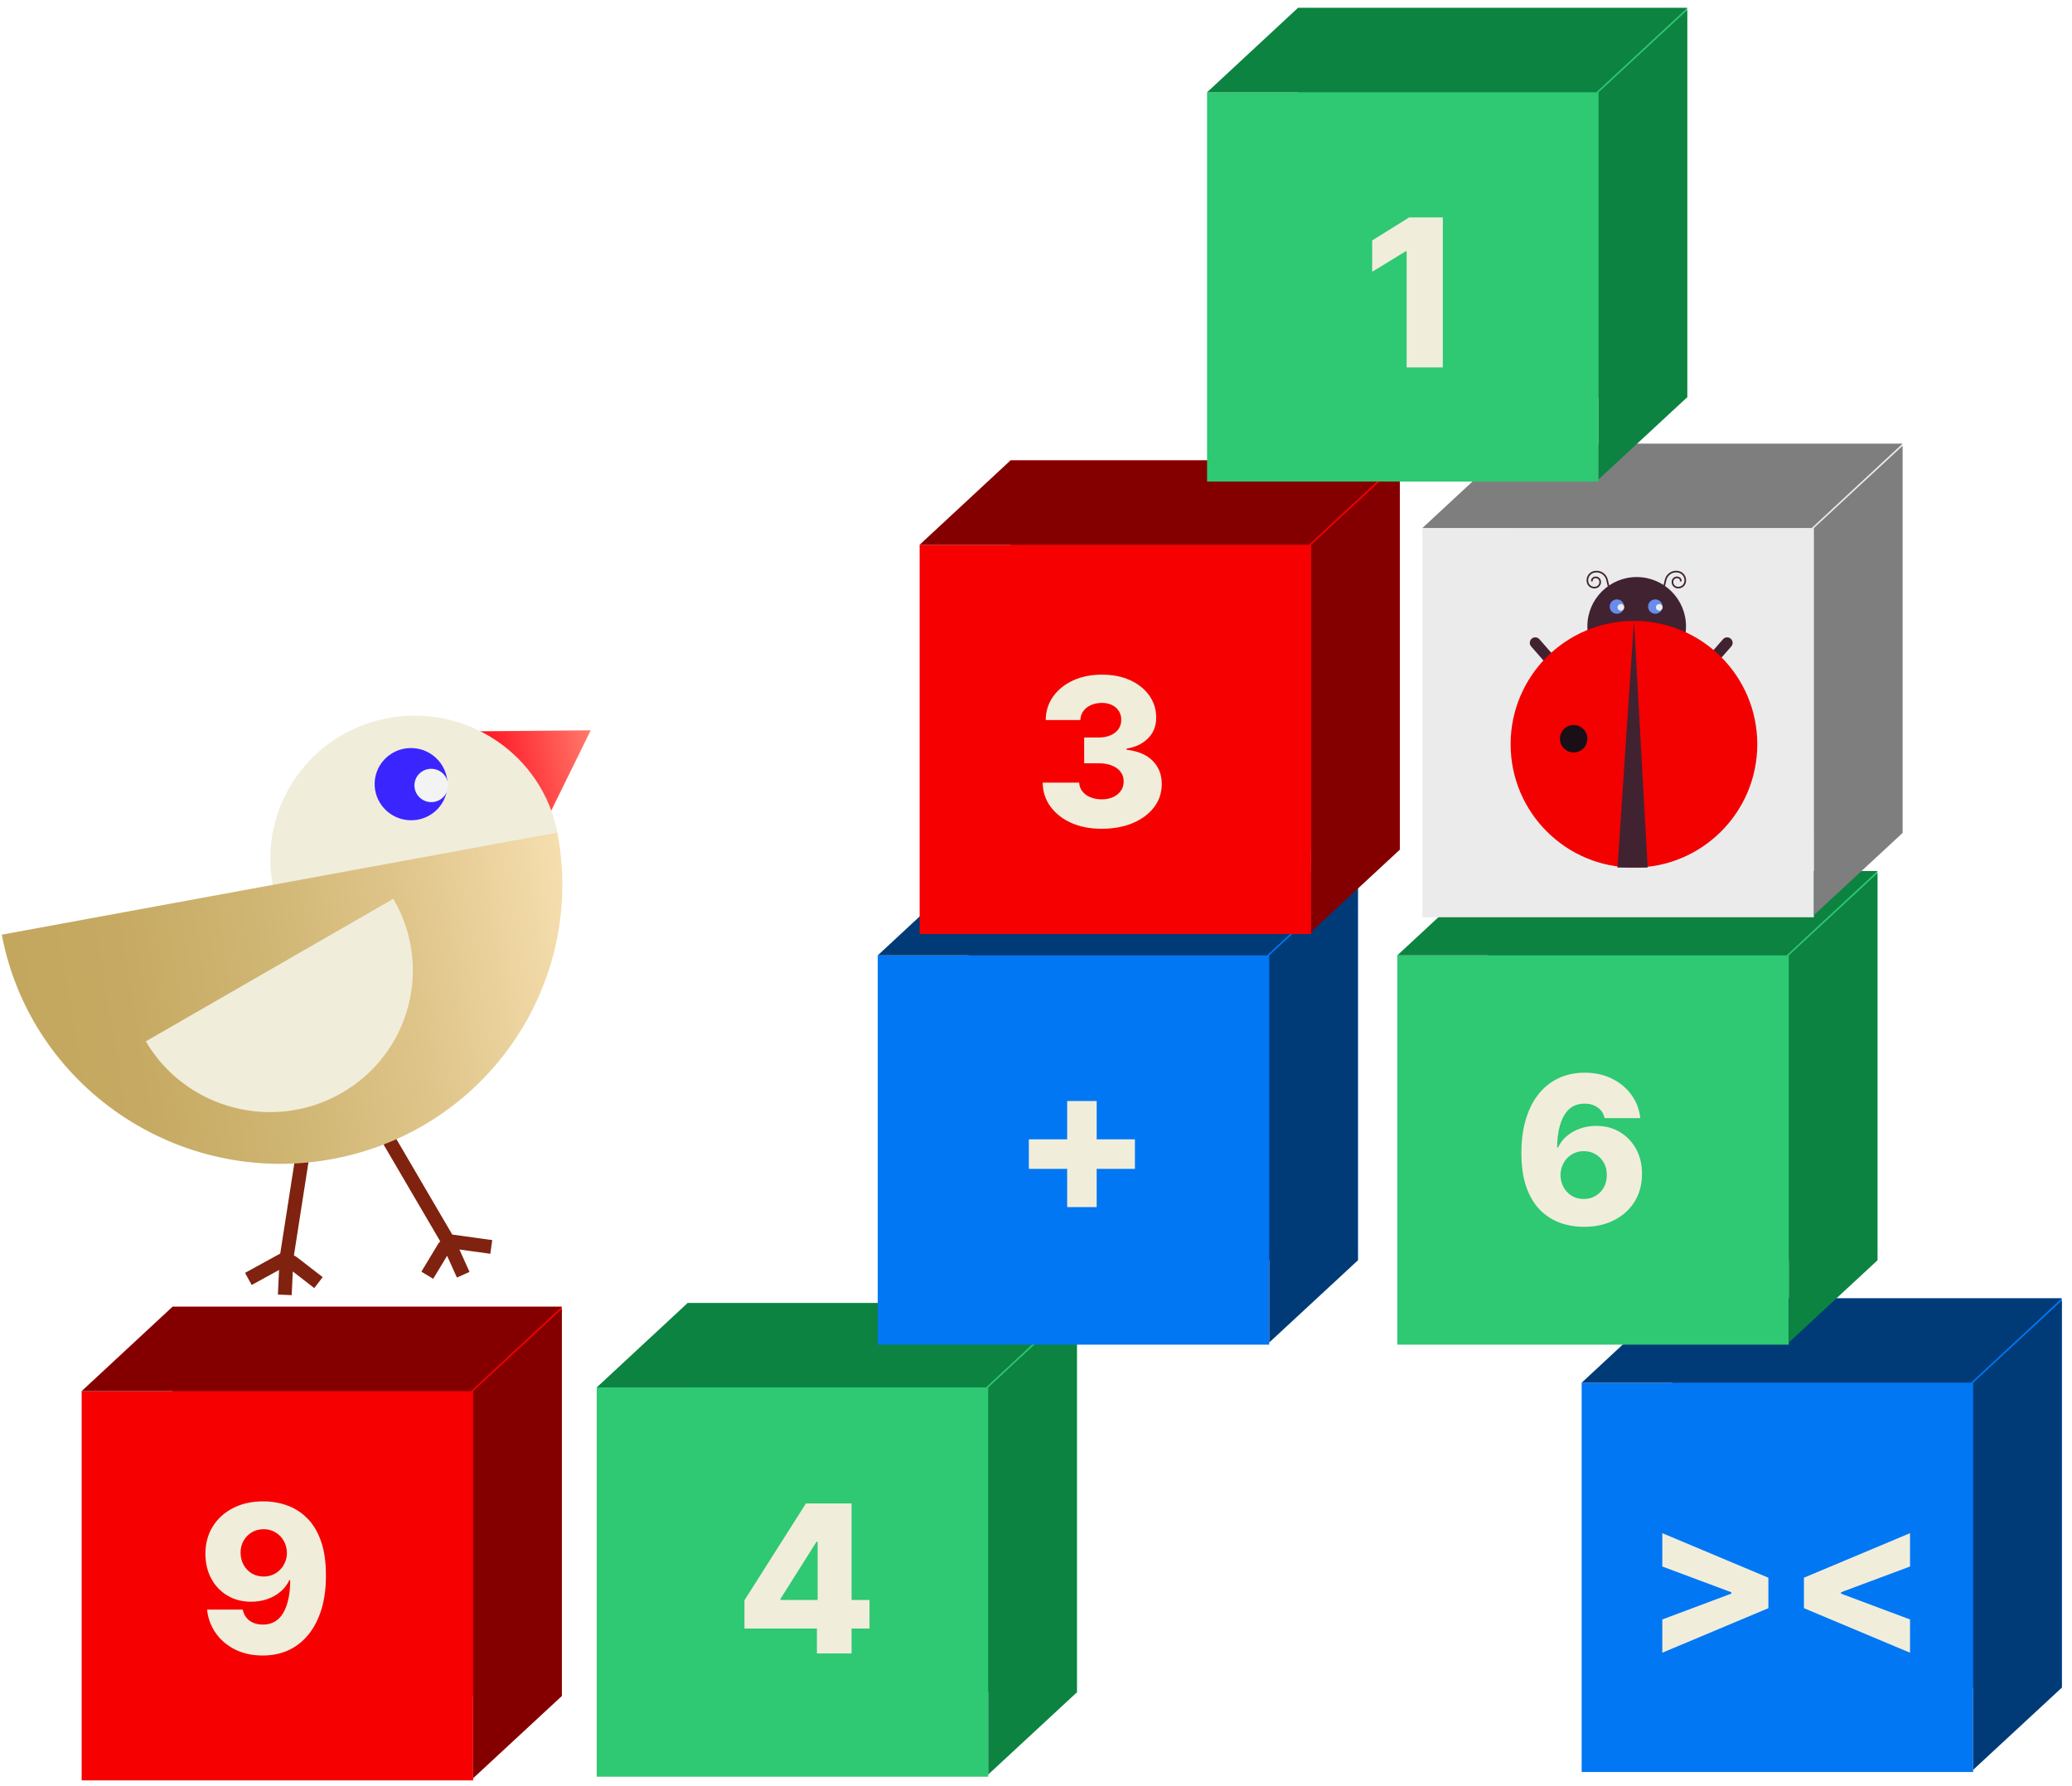 <?xml version="1.0" encoding="UTF-8"?> <svg xmlns="http://www.w3.org/2000/svg" width="203" height="175" viewBox="0 0 203 175" fill="none"> <path d="M30.189 109.691L28.073 123.252L24.334 125.305M31.201 125.665L28.647 123.689C28.593 123.647 28.528 123.62 28.46 123.612C28.392 123.604 28.323 123.615 28.261 123.643C28.199 123.671 28.145 123.716 28.106 123.773C28.067 123.829 28.044 123.895 28.039 123.964L27.902 126.864" stroke="#7F220F" stroke-width="1.353" stroke-miterlimit="10"></path> <path d="M36.932 109.691L43.891 121.584L48.132 122.169M41.863 124.944L43.52 122.198C43.556 122.14 43.607 122.092 43.668 122.06C43.729 122.029 43.797 122.014 43.866 122.019C43.934 122.023 44 122.046 44.057 122.085C44.114 122.124 44.159 122.177 44.188 122.24L45.383 124.894" stroke="#7F220F" stroke-width="1.353" stroke-miterlimit="10"></path> <path d="M52.074 83.349L46.81 71.652L57.874 71.555L52.074 83.349Z" fill="url(#paint0_linear_629_4023)"></path> <path d="M26.727 86.743C25.275 79.107 30.339 71.768 38.041 70.352C45.742 68.937 53.165 73.98 54.618 81.618" fill="#F1EDDB"></path> <path d="M54.608 81.572C57.445 96.477 47.557 110.802 32.525 113.565C17.493 116.329 3.005 106.484 0.174 91.575" fill="url(#paint1_linear_629_4023)"></path> <path d="M38.532 88.062C42.442 94.71 40.184 103.223 33.483 107.081C26.782 110.939 18.193 108.675 14.285 102.028" fill="#F1EDDB"></path> <path d="M43.836 77.007C43.928 75.055 42.407 73.394 40.438 73.296C38.47 73.198 36.8 74.701 36.709 76.653C36.617 78.605 38.139 80.267 40.107 80.364C42.075 80.462 43.745 78.959 43.836 77.007Z" fill="#3A25FF"></path> <path d="M43.896 77.038C43.938 76.137 43.236 75.371 42.327 75.326C41.419 75.28 40.648 75.974 40.606 76.875C40.563 77.776 41.266 78.542 42.174 78.588C43.083 78.633 43.854 77.939 43.896 77.038Z" fill="#F3F3F3"></path> <rect x="163.859" y="127.209" width="38.141" height="38.141" fill="#0177F4"></rect> <rect x="154.959" y="135.473" width="38.353" height="38.141" fill="#0177F4"></rect> <path d="M163.858 127.209L154.959 135.473H193.1L201.999 127.209H163.858Z" fill="#003B78"></path> <path d="M193.314 173.403V135.474L202.002 127.422V165.351L193.314 173.403Z" fill="#003B78"></path> <rect x="145.797" y="85.34" width="38.141" height="38.141" fill="#2FC873"></rect> <rect x="136.896" y="93.603" width="38.353" height="38.141" fill="#2FC873"></rect> <path d="M145.796 85.34L136.896 93.604H175.037L183.937 85.34H145.796Z" fill="#0D8341"></path> <path d="M175.252 131.534V93.605L183.94 85.553V123.482L175.252 131.534Z" fill="#0D8341"></path> <rect x="16.9" y="128.031" width="38.141" height="38.141" fill="#F60001"></rect> <rect x="8" y="136.295" width="38.353" height="38.141" fill="#F60001"></rect> <path d="M16.899 128.031L8 136.295H46.141L55.04 128.031H16.899Z" fill="#840000"></path> <path d="M46.355 174.225V136.296L55.043 128.244V166.173L46.355 174.225Z" fill="#840000"></path> <rect x="67.363" y="127.668" width="38.141" height="38.141" fill="#2FC873"></rect> <rect x="58.463" y="135.932" width="38.353" height="38.141" fill="#2FC873"></rect> <path d="M67.362 127.668L58.463 135.932H96.604L105.503 127.668H67.362Z" fill="#0D8341"></path> <path d="M96.818 173.862V135.933L105.506 127.881V165.81L96.818 173.862Z" fill="#0D8341"></path> <rect x="94.894" y="85.34" width="38.141" height="38.141" fill="#0177F4"></rect> <rect x="85.994" y="93.603" width="38.353" height="38.141" fill="#0177F4"></rect> <path d="M94.894 85.34L85.994 93.604H124.135L133.034 85.34H94.894Z" fill="#003B78"></path> <path d="M124.35 131.534V93.605L133.037 85.553V123.482L124.35 131.534Z" fill="#003B78"></path> <rect x="98.998" y="45.11" width="38.141" height="38.141" fill="#F60001"></rect> <rect x="90.1" y="53.373" width="38.353" height="38.141" fill="#F60001"></rect> <path d="M98.999 45.11L90.1 53.374H128.24L137.14 45.11H98.999Z" fill="#840000"></path> <path d="M128.455 91.303V53.374L137.143 45.322V83.251L128.455 91.303Z" fill="#840000"></path> <rect x="148.26" y="43.468" width="38.141" height="38.141" fill="#EBEBEB"></rect> <rect x="139.359" y="51.73" width="38.353" height="38.141" fill="#EBEBEB"></rect> <path d="M148.259 43.468L139.359 51.732H177.5L186.4 43.468H148.259Z" fill="#7E7E7E"></path> <path d="M177.715 89.662V51.733L186.402 43.681V81.609L177.715 89.662Z" fill="#7E7E7E"></path> <rect x="127.16" y="0.776" width="38.141" height="38.141" fill="#2FC873"></rect> <rect x="118.26" y="9.04" width="38.353" height="38.141" fill="#2FC873"></rect> <path d="M127.159 0.776L118.26 9.04L156.401 9.04L165.3 0.776L127.159 0.776Z" fill="#0D8341"></path> <path d="M156.615 46.97V9.041L165.303 0.989V38.918L156.615 46.97Z" fill="#0D8341"></path> <path d="M107.935 81.201C106.815 81.201 105.822 81.01 104.956 80.627C104.094 80.239 103.415 79.706 102.917 79.026C102.419 78.347 102.166 77.564 102.156 76.679L105.731 76.679C105.745 76.999 105.848 77.284 106.04 77.533C106.231 77.777 106.492 77.969 106.822 78.107C107.152 78.246 107.528 78.316 107.949 78.316C108.37 78.316 108.741 78.241 109.061 78.093C109.387 77.94 109.64 77.732 109.822 77.469C110.004 77.201 110.093 76.894 110.088 76.55C110.093 76.205 109.995 75.899 109.794 75.631C109.593 75.363 109.308 75.155 108.939 75.006C108.576 74.858 108.145 74.784 107.647 74.784L106.219 74.784L106.219 72.257L107.647 72.257C108.083 72.257 108.466 72.186 108.796 72.042C109.131 71.898 109.392 71.697 109.578 71.439C109.765 71.176 109.856 70.874 109.851 70.535C109.856 70.204 109.777 69.915 109.614 69.666C109.456 69.412 109.234 69.216 108.947 69.078C108.664 68.939 108.336 68.869 107.963 68.869C107.571 68.869 107.214 68.939 106.894 69.078C106.578 69.216 106.327 69.412 106.14 69.666C105.953 69.92 105.855 70.214 105.846 70.549L102.451 70.549C102.46 69.673 102.704 68.903 103.183 68.238C103.661 67.568 104.312 67.044 105.135 66.666C105.963 66.288 106.906 66.099 107.963 66.099C109.016 66.099 109.942 66.283 110.741 66.651C111.54 67.02 112.162 67.522 112.607 68.159C113.052 68.79 113.275 69.506 113.275 70.305C113.28 71.133 113.009 71.815 112.464 72.351C111.923 72.887 111.227 73.217 110.375 73.341L110.375 73.456C111.514 73.59 112.373 73.959 112.952 74.561C113.536 75.164 113.825 75.918 113.82 76.823C113.82 77.674 113.569 78.43 113.067 79.091C112.569 79.746 111.875 80.263 110.985 80.641C110.1 81.014 109.083 81.201 107.935 81.201Z" fill="#F1EDDB"></path> <path d="M155.177 120.201C154.373 120.201 153.602 120.072 152.865 119.813C152.129 119.55 151.473 119.134 150.899 118.564C150.324 117.99 149.872 117.239 149.542 116.311C149.212 115.377 149.049 114.241 149.054 112.901C149.059 111.69 149.207 110.604 149.499 109.642C149.791 108.676 150.207 107.855 150.748 107.18C151.294 106.506 151.944 105.991 152.7 105.637C153.461 105.278 154.311 105.099 155.249 105.099C156.277 105.099 157.184 105.3 157.969 105.702C158.759 106.099 159.39 106.635 159.864 107.309C160.338 107.979 160.618 108.726 160.704 109.549L157.208 109.549C157.103 109.085 156.871 108.733 156.512 108.494C156.158 108.25 155.737 108.128 155.249 108.128C154.349 108.128 153.677 108.518 153.232 109.298C152.791 110.078 152.566 111.121 152.557 112.427L152.65 112.427C152.851 111.987 153.141 111.609 153.519 111.293C153.897 110.977 154.33 110.736 154.818 110.568C155.311 110.396 155.832 110.31 156.383 110.31C157.263 110.31 158.041 110.513 158.715 110.92C159.39 111.327 159.919 111.884 160.302 112.592C160.685 113.296 160.874 114.102 160.869 115.011C160.874 116.035 160.634 116.94 160.151 117.725C159.668 118.505 158.998 119.112 158.141 119.548C157.289 119.983 156.301 120.201 155.177 120.201ZM155.155 117.473C155.591 117.473 155.981 117.37 156.325 117.165C156.67 116.959 156.94 116.679 157.136 116.325C157.333 115.971 157.428 115.571 157.423 115.126C157.428 114.676 157.333 114.277 157.136 113.927C156.945 113.578 156.677 113.301 156.332 113.095C155.993 112.889 155.603 112.786 155.162 112.786C154.842 112.786 154.543 112.846 154.265 112.966C153.988 113.085 153.746 113.253 153.54 113.468C153.339 113.679 153.181 113.927 153.066 114.215C152.952 114.497 152.892 114.803 152.887 115.133C152.892 115.569 152.992 115.964 153.188 116.318C153.385 116.672 153.653 116.954 153.992 117.165C154.332 117.37 154.72 117.473 155.155 117.473Z" fill="#F1EDDB"></path> <path d="M72.936 159.56L72.936 156.789L78.959 147.3L81.421 147.3L81.421 151.061L79.992 151.061L76.468 156.645L76.468 156.76L85.189 156.76L85.189 159.56L72.936 159.56ZM80.035 162L80.035 158.713L80.107 157.499L80.107 147.3L83.431 147.3L83.431 162L80.035 162Z" fill="#F1EDDB"></path> <path d="M141.358 21.301L141.358 36.001L137.812 36.001L137.812 24.617L137.726 24.617L134.438 26.627L134.438 23.555L138.063 21.301L141.358 21.301Z" fill="#F1EDDB"></path> <path d="M25.818 147.099C26.622 147.099 27.39 147.23 28.122 147.493C28.854 147.752 29.507 148.166 30.081 148.735C30.656 149.3 31.108 150.044 31.438 150.968C31.768 151.891 31.933 153.018 31.933 154.348C31.938 155.573 31.795 156.672 31.503 157.643C31.211 158.61 30.792 159.433 30.247 160.112C29.706 160.792 29.055 161.311 28.294 161.67C27.533 162.024 26.684 162.201 25.746 162.201C24.712 162.201 23.801 162.002 23.011 161.605C22.227 161.203 21.597 160.663 21.123 159.983C20.654 159.303 20.375 158.543 20.284 157.7L23.779 157.7C23.889 158.189 24.122 158.557 24.476 158.806C24.83 159.05 25.253 159.172 25.746 159.172C26.646 159.172 27.318 158.782 27.763 158.002C28.208 157.222 28.431 156.162 28.431 154.822L28.345 154.822C28.139 155.262 27.847 155.64 27.469 155.956C27.096 156.272 26.663 156.514 26.17 156.681C25.677 156.849 25.157 156.932 24.612 156.932C23.732 156.932 22.954 156.731 22.279 156.329C21.609 155.927 21.083 155.375 20.7 154.671C20.322 153.968 20.131 153.164 20.126 152.26C20.121 151.245 20.358 150.35 20.836 149.575C21.315 148.795 21.983 148.187 22.839 147.752C23.696 147.312 24.689 147.094 25.818 147.099ZM25.839 149.826C25.399 149.826 25.007 149.929 24.662 150.135C24.323 150.341 24.055 150.618 23.858 150.968C23.662 151.317 23.566 151.709 23.571 152.145C23.576 152.58 23.674 152.973 23.866 153.322C24.062 153.671 24.327 153.949 24.662 154.155C25.002 154.36 25.39 154.463 25.825 154.463C26.15 154.463 26.452 154.403 26.73 154.284C27.007 154.164 27.249 153.999 27.454 153.788C27.66 153.573 27.82 153.324 27.935 153.042C28.055 152.76 28.112 152.458 28.108 152.138C28.103 151.712 28.002 151.324 27.806 150.975C27.61 150.625 27.34 150.348 26.995 150.142C26.655 149.932 26.27 149.826 25.839 149.826Z" fill="#F1EDDB"></path> <path d="M173.254 157.564L162.86 161.928L162.86 158.669L169.722 156.1L169.622 156.265L169.622 155.884L169.722 156.042L162.86 153.48L162.86 150.214L173.254 154.578L173.254 157.564ZM176.737 157.564L176.737 154.578L187.131 150.214L187.131 153.48L180.269 156.042L180.376 155.884L180.376 156.265L180.269 156.1L187.131 158.669L187.131 161.928L176.737 157.564Z" fill="#F1EDDB"></path> <path d="M104.553 118.268L104.553 107.874L107.445 107.874L107.445 118.268L104.553 118.268ZM100.799 114.521L100.799 111.628L111.192 111.628L111.192 114.521L100.799 114.521Z" fill="#F1EDDB"></path> <path d="M150.416 62.982L152.296 65.131" stroke="#412231" stroke-width="1.074" stroke-linecap="round"></path> <path d="M169.213 62.982L167.333 65.131" stroke="#412231" stroke-width="1.074" stroke-linecap="round"></path> <circle cx="160.351" cy="61.37" r="4.833" fill="#412231"></circle> <circle cx="160.083" cy="72.917" r="12.083" fill="#F30000"></circle> <path d="M158.473 85.001L160.084 60.834L161.426 85.001H158.473Z" fill="#412231"></path> <circle cx="154.177" cy="72.38" r="1.343" fill="#1A0F17"></circle> <path d="M157.706 59.469C157.684 59.081 157.984 58.748 158.375 58.726C158.766 58.704 159.101 59.001 159.123 59.39C159.144 59.779 158.845 60.111 158.454 60.133C158.063 60.155 157.728 59.858 157.706 59.469Z" fill="#688BEC"></path> <path d="M158.473 59.523C158.463 59.343 158.601 59.19 158.781 59.18C158.962 59.169 159.116 59.307 159.126 59.486C159.136 59.665 158.998 59.819 158.818 59.829C158.637 59.839 158.483 59.702 158.473 59.523Z" fill="#EBEDEB"></path> <path d="M161.468 59.469C161.446 59.081 161.745 58.748 162.137 58.726C162.528 58.704 162.863 59.001 162.884 59.39C162.906 59.779 162.607 60.111 162.216 60.133C161.824 60.155 161.49 59.858 161.468 59.469Z" fill="#688BEC"></path> <path d="M162.234 59.523C162.224 59.343 162.362 59.19 162.543 59.18C162.724 59.169 162.878 59.307 162.888 59.486C162.898 59.665 162.76 59.819 162.579 59.829C162.399 59.839 162.244 59.702 162.234 59.523Z" fill="#EBEDEB"></path> <path d="M155.975 56.963C155.928 56.778 156.043 56.63 156.228 56.581C156.339 56.551 156.457 56.567 156.557 56.624C156.656 56.682 156.729 56.776 156.758 56.887C156.777 56.956 156.781 57.027 156.772 57.098C156.763 57.168 156.74 57.236 156.704 57.298C156.669 57.359 156.621 57.413 156.565 57.456C156.508 57.499 156.444 57.531 156.375 57.549C156.29 57.572 156.2 57.578 156.112 57.567C156.024 57.555 155.939 57.527 155.862 57.482C155.785 57.438 155.718 57.379 155.664 57.308C155.61 57.238 155.57 57.157 155.547 57.072C155.49 56.855 155.52 56.624 155.632 56.43C155.744 56.236 155.929 56.094 156.145 56.036C156.279 56 156.419 55.991 156.557 56.009C156.694 56.027 156.827 56.072 156.947 56.142C157.067 56.211 157.172 56.303 157.257 56.414C157.341 56.524 157.403 56.649 157.439 56.783L157.596 57.443" stroke="#412231" stroke-width="0.159" stroke-miterlimit="10"></path> <path d="M164.658 56.963C164.705 56.778 164.589 56.63 164.405 56.581C164.294 56.551 164.176 56.567 164.076 56.624C163.977 56.682 163.904 56.776 163.874 56.887C163.856 56.956 163.851 57.027 163.861 57.098C163.87 57.168 163.893 57.236 163.929 57.298C163.964 57.359 164.012 57.413 164.068 57.456C164.124 57.499 164.189 57.531 164.257 57.549C164.343 57.572 164.433 57.578 164.521 57.567C164.609 57.555 164.694 57.527 164.771 57.482C164.847 57.438 164.915 57.379 164.969 57.308C165.023 57.238 165.063 57.157 165.085 57.072C165.143 56.855 165.113 56.624 165.001 56.43C164.889 56.236 164.704 56.094 164.487 56.036C164.353 56 164.214 55.991 164.076 56.009C163.939 56.027 163.806 56.072 163.686 56.142C163.566 56.211 163.46 56.303 163.376 56.414C163.292 56.524 163.23 56.649 163.194 56.783L163.037 57.443" stroke="#412231" stroke-width="0.159" stroke-miterlimit="10"></path> <defs> <linearGradient id="paint0_linear_629_4023" x1="47.963" y1="77.784" x2="58.67" y2="75.782" gradientUnits="userSpaceOnUse"> <stop stop-color="#FF1121"></stop> <stop offset="1" stop-color="#FF7A6B"></stop> </linearGradient> <linearGradient id="paint1_linear_629_4023" x1="2.258" y1="104.334" x2="56.88" y2="95.391" gradientUnits="userSpaceOnUse"> <stop stop-color="#C3A75E"></stop> <stop offset="0.2" stop-color="#C6AA63"></stop> <stop offset="0.44" stop-color="#CFB572"></stop> <stop offset="0.71" stop-color="#DFC58A"></stop> <stop offset="0.98" stop-color="#F4DCAC"></stop> <stop offset="1" stop-color="#F5DEAE"></stop> </linearGradient> </defs> </svg> 